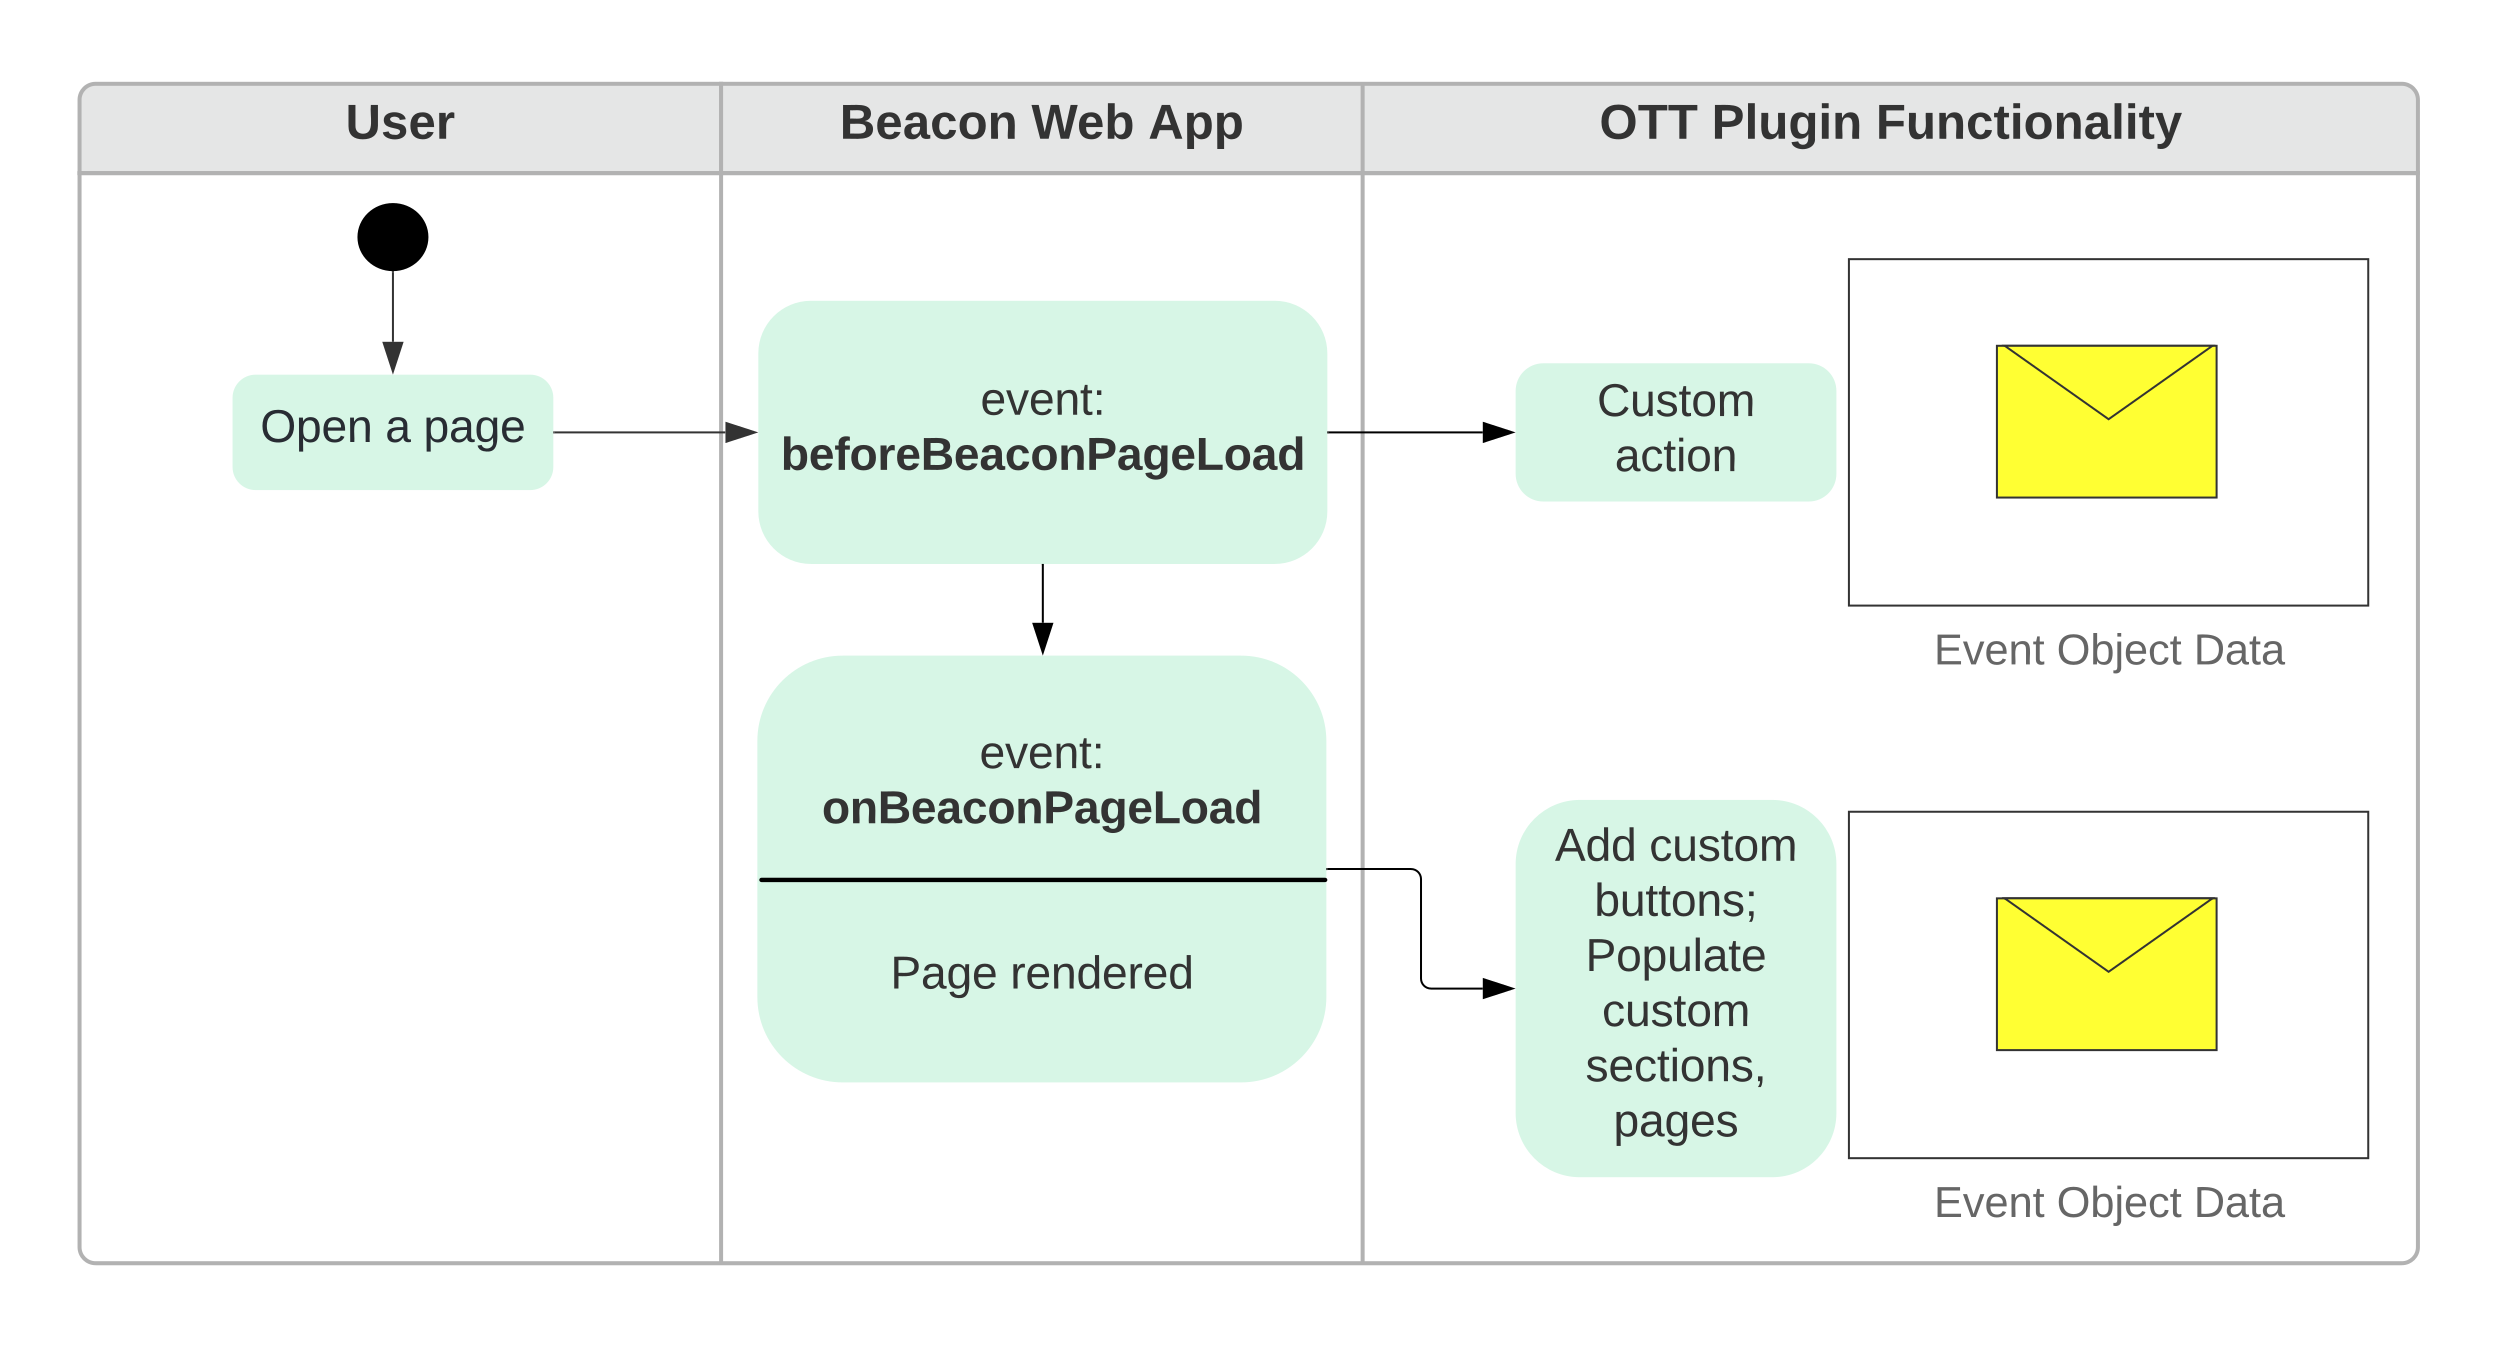 <svg xmlns="http://www.w3.org/2000/svg" xmlns:xlink="http://www.w3.org/1999/xlink" xmlns:lucid="lucid" width="1247" height="677"><g transform="translate(-284 -146)" lucid:page-tab-id="0_0"><path d="M0 0h3164.47v1127.98H0z" fill-opacity="0"/><path d="M323.68 232.36V195.8c0-4.43 3.58-8 8-8h312v44.56z" stroke="#b2b2b2" stroke-width="2" fill="#e5e6e6"/><path d="M643.68 187.8h320v44.56h-320zM963.68 187.8h518.38c4.42 0 8 3.57 8 8v36.56H963.68z" stroke="#b2b2b2" stroke-width="2" fill="#e5e6e6"/><path d="M643.68 776.1h-312c-4.42 0-8-3.57-8-8V232.37h320zM643.68 232.36h320V776.1h-320zM1490.06 232.36V768.1c0 4.43-3.58 8-8 8H963.68V232.37z" stroke="#b2b2b2" stroke-width="2" fill="none"/><use xlink:href="#a" transform="matrix(1,0,0,1,323.679,187.788) translate(132.653 27.429)"/><use xlink:href="#b" transform="matrix(1,0,0,1,643.679,187.788) translate(59.204 27.429)"/><use xlink:href="#c" transform="matrix(1,0,0,1,643.679,187.788) translate(154.832 27.429)"/><use xlink:href="#d" transform="matrix(1,0,0,1,643.679,187.788) translate(213.085 27.429)"/><use xlink:href="#e" transform="matrix(1,0,0,1,963.679,187.788) translate(118.108 27.429)"/><use xlink:href="#f" transform="matrix(1,0,0,1,963.679,187.788) translate(174.102 27.429)"/><use xlink:href="#g" transform="matrix(1,0,0,1,963.679,187.788) translate(256.039 27.429)"/><path d="M497.2 264.27c0 9.1-7.7 16.48-17.2 16.48s-17.2-7.38-17.2-16.48c0-9.1 7.7-16.48 17.2-16.48s17.2 7.37 17.2 16.47z" stroke="#000"/><path d="M411.52 332.88c-6.36 0-11.52 5.16-11.52 11.52v34.56c0 6.36 5.16 11.5 11.52 11.5h136.96c6.36 0 11.52-5.14 11.52-11.5V344.4c0-6.36-5.16-11.52-11.52-11.52z" stroke="#000" stroke-opacity="0" fill="#d7f6e6"/><use xlink:href="#h" transform="matrix(1,0,0,1,408,340.884) translate(5.83 25.581)"/><use xlink:href="#i" transform="matrix(1,0,0,1,408,340.884) translate(68.182 25.581)"/><use xlink:href="#j" transform="matrix(1,0,0,1,408,340.884) translate(87.27 25.581)"/><path d="M688.5 296.03c-14.5 0-26.25 11.76-26.25 26.26v78.77c0 14.5 11.75 26.25 26.26 26.25h231.3c14.5 0 26.27-11.75 26.27-26.25V322.3c0-14.5-11.76-26.27-26.26-26.27z" stroke="#000" stroke-opacity="0" fill="#d7f6e6"/><use xlink:href="#k" transform="matrix(1,0,0,1,670.248,304.032) translate(102.824 48.838)"/><use xlink:href="#l" transform="matrix(1,0,0,1,670.248,304.032) translate(3.251 76.324)"/><path d="M560.5 361.68h85.36" stroke="#333" fill="none"/><path d="M560.5 362.18h-.5v-1h.5z" stroke="#333" stroke-width=".05" fill="#333"/><path d="M660.63 361.68l-14.27 4.63v-9.26z" stroke="#333" fill="#333"/><path d="M480 281.75v34.75" stroke="#333" fill="none"/><path d="M480 281.25l.5-.06v.56h-1v-.57z" stroke="#333" stroke-width=".05" fill="#333"/><path d="M480 331.27L475.36 317h9.28z" stroke="#333" fill="#333"/><path d="M1053.8 327.2c-7.63 0-13.8 6.18-13.8 13.8v41.36c0 7.62 6.17 13.8 13.8 13.8h132.4c7.63 0 13.8-6.18 13.8-13.8V341c0-7.62-6.17-13.8-13.8-13.8z" stroke="#000" stroke-opacity="0" fill="#d7f6e6"/><use xlink:href="#m" transform="matrix(1,0,0,1,1048,335.203) translate(32.616 18.324)"/><use xlink:href="#n" transform="matrix(1,0,0,1,1048,335.203) translate(41.492 45.81)"/><path d="M946.57 361.68h77.05" stroke="#000" fill="none"/><path d="M946.58 362.18h-.5v-1h.5z" stroke="#000" stroke-width=".05"/><path d="M1038.38 361.68l-14.26 4.63v-9.26z" stroke="#000"/><path d="M704.34 473.03c-23.5 0-42.57 19.06-42.57 42.58v127.73c0 23.5 19.06 42.57 42.57 42.57h198.68c23.5 0 42.57-19.06 42.57-42.57V515.6c0-23.5-19.07-42.57-42.58-42.57z" stroke="#000" stroke-opacity="0" fill="#d7f6e6"/><use xlink:href="#k" transform="matrix(1,0,0,1,669.769,481.034) translate(102.824 48.109)"/><use xlink:href="#o" transform="matrix(1,0,0,1,669.769,481.034) translate(24.215 75.595)"/><use xlink:href="#p" transform="matrix(1,0,0,1,669.769,481.034) translate(134 103.081)"/><use xlink:href="#q" transform="matrix(1,0,0,1,669.769,481.034) translate(134 130.567)"/><use xlink:href="#r" transform="matrix(1,0,0,1,669.769,481.034) translate(58.35 158.053)"/><use xlink:href="#s" transform="matrix(1,0,0,1,669.769,481.034) translate(118.157 158.053)"/><path d="M804.16 427.82v28.83" stroke="#000" fill="none"/><path d="M804.66 427.84h-1v-.52h1z" stroke="#000" stroke-width=".05"/><path d="M804.16 471.42l-4.64-14.27h9.27z" stroke="#000"/><path d="M662.73 584.9c0-.6.48-1.08 1.1-1.08h281.15c.6 0 1.1.5 1.1 1.1 0 .6-.5 1.08-1.1 1.08H663.82c-.6 0-1.1-.5-1.1-1.1z" stroke="#000" stroke-opacity="0"/><path d="M1072 545c-17.67 0-32 14.32-32 32v124.2c0 17.68 14.33 32 32 32h96c17.67 0 32-14.32 32-32V577c0-17.68-14.33-32-32-32z" stroke="#000" stroke-opacity="0" fill="#d7f6e6"/><g><use xlink:href="#t" transform="matrix(1,0,0,1,1048,552.991) translate(11.588 22.366)"/><use xlink:href="#u" transform="matrix(1,0,0,1,1048,552.991) translate(58.671 22.366)"/><use xlink:href="#v" transform="matrix(1,0,0,1,1048,552.991) translate(31.28 49.852)"/><use xlink:href="#w" transform="matrix(1,0,0,1,1048,552.991) translate(26.858 77.338)"/><use xlink:href="#u" transform="matrix(1,0,0,1,1048,552.991) translate(35.129 104.824)"/><use xlink:href="#x" transform="matrix(1,0,0,1,1048,552.991) translate(26.858 132.31)"/><use xlink:href="#y" transform="matrix(1,0,0,1,1048,552.991) translate(40.824 159.796)"/></g><path d="M946.1 579.47h41.7c2.76 0 5 2.24 5 5v49.63c0 2.76 2.23 5 5 5h25.82" stroke="#000" fill="none"/><path d="M946.1 579.97h-.5v-1h.5z" stroke="#000" stroke-width=".05"/><path d="M1038.38 639.1l-14.26 4.63v-9.27z" stroke="#000"/><path d="M1206.24 275.27h259.04v172.8h-259.04z" stroke="#333" fill-opacity="0"/><path d="M1280.06 318.48h109.58v75.7h-109.58z" stroke="#333" fill="#ff3"/><path d="M1283.95 318.48h103.62l-51.8 36.63z" stroke="#333" fill="#ff3"/><g><use xlink:href="#z" transform="matrix(1,0,0,1,1206.237,453.084) translate(42.423 24.322)"/><use xlink:href="#A" transform="matrix(1,0,0,1,1206.237,453.084) translate(103.649 24.322)"/><use xlink:href="#B" transform="matrix(1,0,0,1,1206.237,453.084) translate(172.018 24.322)"/></g><path d="M1206.24 550.9h259.04v172.8h-259.04z" stroke="#333" fill-opacity="0"/><path d="M1280.06 594.1h109.58v75.7h-109.58z" stroke="#333" fill="#ff3"/><path d="M1283.95 594.1h103.62l-51.8 36.63z" stroke="#333" fill="#ff3"/><g><use xlink:href="#z" transform="matrix(1,0,0,1,1206.237,728.704) translate(42.423 24.322)"/><use xlink:href="#A" transform="matrix(1,0,0,1,1206.237,728.704) translate(103.649 24.322)"/><use xlink:href="#B" transform="matrix(1,0,0,1,1206.237,728.704) translate(172.018 24.322)"/></g><defs><path fill="#333" d="M238-95c0 69-44 99-111 99C63 4 22-25 22-93v-155h51v151c-1 38 19 59 55 60 90 1 49-130 58-211h52v153" id="C"/><path fill="#333" d="M137-138c1-29-70-34-71-4 15 46 118 7 119 86 1 83-164 76-172 9l43-7c4 19 20 25 44 25 33 8 57-30 24-41C81-84 22-81 20-136c-2-80 154-74 161-7" id="D"/><path fill="#333" d="M185-48c-13 30-37 53-82 52C43 2 14-33 14-96s30-98 90-98c62 0 83 45 84 108H66c0 31 8 55 39 56 18 0 30-7 34-22zm-45-69c5-46-57-63-70-21-2 6-4 13-4 21h74" id="E"/><path fill="#333" d="M135-150c-39-12-60 13-60 57V0H25l-1-190h47c2 13-1 29 3 40 6-28 27-53 61-41v41" id="F"/><g id="a"><use transform="matrix(0.068,0,0,0.068,0,0)" xlink:href="#C"/><use transform="matrix(0.068,0,0,0.068,17.729,0)" xlink:href="#D"/><use transform="matrix(0.068,0,0,0.068,31.42,0)" xlink:href="#E"/><use transform="matrix(0.068,0,0,0.068,45.11,0)" xlink:href="#F"/></g><path fill="#333" d="M182-130c37 4 62 22 62 59C244 23 116-4 24 0v-248c84 5 203-23 205 63 0 31-19 50-47 55zM76-148c40-3 101 13 101-30 0-44-60-28-101-31v61zm0 110c48-3 116 14 116-37 0-48-69-32-116-35v72" id="G"/><path fill="#333" d="M133-34C117-15 103 5 69 4 32 3 11-16 11-54c-1-60 55-63 116-61 1-26-3-47-28-47-18 1-26 9-28 27l-52-2c7-38 36-58 82-57s74 22 75 68l1 82c-1 14 12 18 25 15v27c-30 8-71 5-69-32zm-48 3c29 0 43-24 42-57-32 0-66-3-65 30 0 17 8 27 23 27" id="H"/><path fill="#333" d="M190-63c-7 42-38 67-86 67-59 0-84-38-90-98-12-110 154-137 174-36l-49 2c-2-19-15-32-35-32-30 0-35 28-38 64-6 74 65 87 74 30" id="I"/><path fill="#333" d="M110-194c64 0 96 36 96 99 0 64-35 99-97 99-61 0-95-36-95-99 0-62 34-99 96-99zm-1 164c35 0 45-28 45-65 0-40-10-65-43-65-34 0-45 26-45 65 0 36 10 65 43 65" id="J"/><path fill="#333" d="M135-194c87-1 58 113 63 194h-50c-7-57 23-157-34-157-59 0-34 97-39 157H25l-1-190h47c2 12-1 28 3 38 12-26 28-41 61-42" id="K"/><g id="b"><use transform="matrix(0.068,0,0,0.068,0,0)" xlink:href="#G"/><use transform="matrix(0.068,0,0,0.068,17.729,0)" xlink:href="#E"/><use transform="matrix(0.068,0,0,0.068,31.42,0)" xlink:href="#H"/><use transform="matrix(0.068,0,0,0.068,45.11,0)" xlink:href="#I"/><use transform="matrix(0.068,0,0,0.068,58.8,0)" xlink:href="#J"/><use transform="matrix(0.068,0,0,0.068,73.791,0)" xlink:href="#K"/></g><path fill="#333" d="M275 0h-61l-44-196L126 0H64L0-248h53L97-49l45-199h58l43 199 44-199h52" id="L"/><path fill="#333" d="M135-194c52 0 70 43 70 98 0 56-19 99-73 100-30 1-46-15-58-35L72 0H24l1-261h50v104c11-23 29-37 60-37zM114-30c31 0 40-27 40-66 0-37-7-63-39-63s-41 28-41 65c0 36 8 64 40 64" id="M"/><g id="c"><use transform="matrix(0.068,0,0,0.068,0,0)" xlink:href="#L"/><use transform="matrix(0.068,0,0,0.068,22.726,0)" xlink:href="#E"/><use transform="matrix(0.068,0,0,0.068,36.417,0)" xlink:href="#M"/></g><path fill="#333" d="M199 0l-22-63H83L61 0H9l90-248h61L250 0h-51zm-33-102l-36-108c-10 38-24 72-36 108h72" id="N"/><path fill="#333" d="M135-194c53 0 70 44 70 98 0 56-19 98-73 100-31 1-45-17-59-34 3 33 2 69 2 105H25l-1-265h48c2 10 0 23 3 31 11-24 29-35 60-35zM114-30c33 0 39-31 40-66 0-38-9-64-40-64-56 0-55 130 0 130" id="O"/><g id="d"><use transform="matrix(0.068,0,0,0.068,0,0)" xlink:href="#N"/><use transform="matrix(0.068,0,0,0.068,17.729,0)" xlink:href="#O"/><use transform="matrix(0.068,0,0,0.068,32.72,0)" xlink:href="#O"/></g><path fill="#333" d="M140-251c80 0 125 45 125 126S219 4 139 4C58 4 15-44 15-125s44-126 125-126zm-1 214c52 0 73-35 73-88 0-50-21-86-72-86-52 0-73 35-73 86s22 88 72 88" id="P"/><path fill="#333" d="M136-208V0H84v-208H4v-40h212v40h-80" id="Q"/><g id="e"><use transform="matrix(0.068,0,0,0.068,0,0)" xlink:href="#P"/><use transform="matrix(0.068,0,0,0.068,19.167,0)" xlink:href="#Q"/><use transform="matrix(0.068,0,0,0.068,34.158,0)" xlink:href="#Q"/></g><path fill="#333" d="M24-248c93 1 206-16 204 79-1 75-69 88-152 82V0H24v-248zm52 121c47 0 100 7 100-41 0-47-54-39-100-39v80" id="R"/><path fill="#333" d="M25 0v-261h50V0H25" id="S"/><path fill="#333" d="M85 4C-2 5 27-109 22-190h50c7 57-23 150 33 157 60-5 35-97 40-157h50l1 190h-47c-2-12 1-28-3-38-12 25-28 42-61 42" id="T"/><path fill="#333" d="M195-6C206 82 75 100 31 46c-4-6-6-13-8-21l49-6c3 16 16 24 34 25 40 0 42-37 40-79-11 22-30 35-61 35-53 0-70-43-70-97 0-56 18-96 73-97 30 0 46 14 59 34l2-30h47zm-90-29c32 0 41-27 41-63 0-35-9-62-40-62-32 0-39 29-40 63 0 36 9 62 39 62" id="U"/><path fill="#333" d="M25-224v-37h50v37H25zM25 0v-190h50V0H25" id="V"/><g id="f"><use transform="matrix(0.068,0,0,0.068,0,0)" xlink:href="#R"/><use transform="matrix(0.068,0,0,0.068,16.429,0)" xlink:href="#S"/><use transform="matrix(0.068,0,0,0.068,23.274,0)" xlink:href="#T"/><use transform="matrix(0.068,0,0,0.068,38.265,0)" xlink:href="#U"/><use transform="matrix(0.068,0,0,0.068,53.256,0)" xlink:href="#V"/><use transform="matrix(0.068,0,0,0.068,60.101,0)" xlink:href="#K"/></g><path fill="#333" d="M76-208v77h127v40H76V0H24v-248h183v40H76" id="W"/><path fill="#333" d="M115-3C79 11 28 4 28-45v-112H4v-33h27l15-45h31v45h36v33H77v99c-1 23 16 31 38 25v30" id="X"/><path fill="#333" d="M123 10C108 53 80 86 19 72V37c35 8 53-11 59-39L3-190h52l48 148c12-52 28-100 44-148h51" id="Y"/><g id="g"><use transform="matrix(0.068,0,0,0.068,0,0)" xlink:href="#W"/><use transform="matrix(0.068,0,0,0.068,14.991,0)" xlink:href="#T"/><use transform="matrix(0.068,0,0,0.068,29.982,0)" xlink:href="#K"/><use transform="matrix(0.068,0,0,0.068,44.973,0)" xlink:href="#I"/><use transform="matrix(0.068,0,0,0.068,58.663,0)" xlink:href="#X"/><use transform="matrix(0.068,0,0,0.068,66.809,0)" xlink:href="#V"/><use transform="matrix(0.068,0,0,0.068,73.654,0)" xlink:href="#J"/><use transform="matrix(0.068,0,0,0.068,88.646,0)" xlink:href="#K"/><use transform="matrix(0.068,0,0,0.068,103.637,0)" xlink:href="#H"/><use transform="matrix(0.068,0,0,0.068,117.327,0)" xlink:href="#S"/><use transform="matrix(0.068,0,0,0.068,124.172,0)" xlink:href="#V"/><use transform="matrix(0.068,0,0,0.068,131.017,0)" xlink:href="#X"/><use transform="matrix(0.068,0,0,0.068,139.163,0)" xlink:href="#Y"/></g><path fill="#282c33" d="M140-251c81 0 123 46 123 126C263-46 219 4 140 4 59 4 17-45 17-125s42-126 123-126zm0 227c63 0 89-41 89-101s-29-99-89-99c-61 0-89 39-89 99S79-25 140-24" id="Z"/><path fill="#282c33" d="M115-194c55 1 70 41 70 98S169 2 115 4C84 4 66-9 55-30l1 105H24l-1-265h31l2 30c10-21 28-34 59-34zm-8 174c40 0 45-34 45-75s-6-73-45-74c-42 0-51 32-51 76 0 43 10 73 51 73" id="aa"/><path fill="#282c33" d="M100-194c63 0 86 42 84 106H49c0 40 14 67 53 68 26 1 43-12 49-29l28 8c-11 28-37 45-77 45C44 4 14-33 15-96c1-61 26-98 85-98zm52 81c6-60-76-77-97-28-3 7-6 17-6 28h103" id="ab"/><path fill="#282c33" d="M117-194c89-4 53 116 60 194h-32v-121c0-31-8-49-39-48C34-167 62-67 57 0H25l-1-190h30c1 10-1 24 2 32 11-22 29-35 61-36" id="ac"/><g id="h"><use transform="matrix(0.064,0,0,0.064,0,0)" xlink:href="#Z"/><use transform="matrix(0.064,0,0,0.064,17.815,0)" xlink:href="#aa"/><use transform="matrix(0.064,0,0,0.064,30.54,0)" xlink:href="#ab"/><use transform="matrix(0.064,0,0,0.064,43.265,0)" xlink:href="#ac"/></g><path fill="#282c33" d="M141-36C126-15 110 5 73 4 37 3 15-17 15-53c-1-64 63-63 125-63 3-35-9-54-41-54-24 1-41 7-42 31l-33-3c5-37 33-52 76-52 45 0 72 20 72 64v82c-1 20 7 32 28 27v20c-31 9-61-2-59-35zM48-53c0 20 12 33 32 33 41-3 63-29 60-74-43 2-92-5-92 41" id="ad"/><use transform="matrix(0.064,0,0,0.064,0,0)" xlink:href="#ad" id="i"/><path fill="#282c33" d="M177-190C167-65 218 103 67 71c-23-6-38-20-44-43l32-5c15 47 100 32 89-28v-30C133-14 115 1 83 1 29 1 15-40 15-95c0-56 16-97 71-98 29-1 48 16 59 35 1-10 0-23 2-32h30zM94-22c36 0 50-32 50-73 0-42-14-75-50-75-39 0-46 34-46 75s6 73 46 73" id="ae"/><g id="j"><use transform="matrix(0.064,0,0,0.064,0,0)" xlink:href="#aa"/><use transform="matrix(0.064,0,0,0.064,12.725,0)" xlink:href="#ad"/><use transform="matrix(0.064,0,0,0.064,25.45,0)" xlink:href="#ae"/><use transform="matrix(0.064,0,0,0.064,38.175,0)" xlink:href="#ab"/></g><path fill="#333" d="M100-194c63 0 86 42 84 106H49c0 40 14 67 53 68 26 1 43-12 49-29l28 8c-11 28-37 45-77 45C44 4 14-33 15-96c1-61 26-98 85-98zm52 81c6-60-76-77-97-28-3 7-6 17-6 28h103" id="af"/><path fill="#333" d="M108 0H70L1-190h34L89-25l56-165h34" id="ag"/><path fill="#333" d="M117-194c89-4 53 116 60 194h-32v-121c0-31-8-49-39-48C34-167 62-67 57 0H25l-1-190h30c1 10-1 24 2 32 11-22 29-35 61-36" id="ah"/><path fill="#333" d="M59-47c-2 24 18 29 38 22v24C64 9 27 4 27-40v-127H5v-23h24l9-43h21v43h35v23H59v120" id="ai"/><path fill="#333" d="M33-154v-36h34v36H33zM33 0v-36h34V0H33" id="aj"/><g id="k"><use transform="matrix(0.064,0,0,0.064,0,0)" xlink:href="#af"/><use transform="matrix(0.064,0,0,0.064,12.725,0)" xlink:href="#ag"/><use transform="matrix(0.064,0,0,0.064,24.178,0)" xlink:href="#af"/><use transform="matrix(0.064,0,0,0.064,36.903,0)" xlink:href="#ah"/><use transform="matrix(0.064,0,0,0.064,49.628,0)" xlink:href="#ai"/><use transform="matrix(0.064,0,0,0.064,55.99,0)" xlink:href="#aj"/></g><path fill="#333" d="M121-226c-27-7-43 5-38 36h38v33H83V0H34v-157H6v-33h28c-9-59 32-81 87-68v32" id="ak"/><path fill="#333" d="M24 0v-248h52v208h133V0H24" id="al"/><path fill="#333" d="M88-194c31-1 46 15 58 34l-1-101h50l1 261h-48c-2-10 0-23-3-31C134-8 116 4 84 4 32 4 16-41 15-95c0-56 19-97 73-99zm17 164c33 0 40-30 41-66 1-37-9-64-41-64s-38 30-39 65c0 43 13 65 39 65" id="am"/><g id="l"><use transform="matrix(0.064,0,0,0.064,0,0)" xlink:href="#M"/><use transform="matrix(0.064,0,0,0.064,13.934,0)" xlink:href="#E"/><use transform="matrix(0.064,0,0,0.064,26.659,0)" xlink:href="#ak"/><use transform="matrix(0.064,0,0,0.064,34.23,0)" xlink:href="#J"/><use transform="matrix(0.064,0,0,0.064,48.164,0)" xlink:href="#F"/><use transform="matrix(0.064,0,0,0.064,57.072,0)" xlink:href="#E"/><use transform="matrix(0.064,0,0,0.064,69.797,0)" xlink:href="#G"/><use transform="matrix(0.064,0,0,0.064,86.276,0)" xlink:href="#E"/><use transform="matrix(0.064,0,0,0.064,99.001,0)" xlink:href="#H"/><use transform="matrix(0.064,0,0,0.064,111.726,0)" xlink:href="#I"/><use transform="matrix(0.064,0,0,0.064,124.451,0)" xlink:href="#J"/><use transform="matrix(0.064,0,0,0.064,138.384,0)" xlink:href="#K"/><use transform="matrix(0.064,0,0,0.064,152.318,0)" xlink:href="#R"/><use transform="matrix(0.064,0,0,0.064,167.588,0)" xlink:href="#H"/><use transform="matrix(0.064,0,0,0.064,180.313,0)" xlink:href="#U"/><use transform="matrix(0.064,0,0,0.064,194.247,0)" xlink:href="#E"/><use transform="matrix(0.064,0,0,0.064,206.972,0)" xlink:href="#al"/><use transform="matrix(0.064,0,0,0.064,220.906,0)" xlink:href="#J"/><use transform="matrix(0.064,0,0,0.064,234.84,0)" xlink:href="#H"/><use transform="matrix(0.064,0,0,0.064,247.565,0)" xlink:href="#am"/></g><path fill="#333" d="M212-179c-10-28-35-45-73-45-59 0-87 40-87 99 0 60 29 101 89 101 43 0 62-24 78-52l27 14C228-24 195 4 139 4 59 4 22-46 18-125c-6-104 99-153 187-111 19 9 31 26 39 46" id="an"/><path fill="#333" d="M84 4C-5 8 30-112 23-190h32v120c0 31 7 50 39 49 72-2 45-101 50-169h31l1 190h-30c-1-10 1-25-2-33-11 22-28 36-60 37" id="ao"/><path fill="#333" d="M135-143c-3-34-86-38-87 0 15 53 115 12 119 90S17 21 10-45l28-5c4 36 97 45 98 0-10-56-113-15-118-90-4-57 82-63 122-42 12 7 21 19 24 35" id="ap"/><path fill="#333" d="M100-194c62-1 85 37 85 99 1 63-27 99-86 99S16-35 15-95c0-66 28-99 85-99zM99-20c44 1 53-31 53-75 0-43-8-75-51-75s-53 32-53 75 10 74 51 75" id="aq"/><path fill="#333" d="M210-169c-67 3-38 105-44 169h-31v-121c0-29-5-50-35-48C34-165 62-65 56 0H25l-1-190h30c1 10-1 24 2 32 10-44 99-50 107 0 11-21 27-35 58-36 85-2 47 119 55 194h-31v-121c0-29-5-49-35-48" id="ar"/><g id="m"><use transform="matrix(0.064,0,0,0.064,0,0)" xlink:href="#an"/><use transform="matrix(0.064,0,0,0.064,16.479,0)" xlink:href="#ao"/><use transform="matrix(0.064,0,0,0.064,29.204,0)" xlink:href="#ap"/><use transform="matrix(0.064,0,0,0.064,40.656,0)" xlink:href="#ai"/><use transform="matrix(0.064,0,0,0.064,47.019,0)" xlink:href="#aq"/><use transform="matrix(0.064,0,0,0.064,59.744,0)" xlink:href="#ar"/></g><path fill="#333" d="M141-36C126-15 110 5 73 4 37 3 15-17 15-53c-1-64 63-63 125-63 3-35-9-54-41-54-24 1-41 7-42 31l-33-3c5-37 33-52 76-52 45 0 72 20 72 64v82c-1 20 7 32 28 27v20c-31 9-61-2-59-35zM48-53c0 20 12 33 32 33 41-3 63-29 60-74-43 2-92-5-92 41" id="as"/><path fill="#333" d="M96-169c-40 0-48 33-48 73s9 75 48 75c24 0 41-14 43-38l32 2c-6 37-31 61-74 61-59 0-76-41-82-99-10-93 101-131 147-64 4 7 5 14 7 22l-32 3c-4-21-16-35-41-35" id="at"/><path fill="#333" d="M24-231v-30h32v30H24zM24 0v-190h32V0H24" id="au"/><g id="n"><use transform="matrix(0.064,0,0,0.064,0,0)" xlink:href="#as"/><use transform="matrix(0.064,0,0,0.064,12.725,0)" xlink:href="#at"/><use transform="matrix(0.064,0,0,0.064,24.178,0)" xlink:href="#ai"/><use transform="matrix(0.064,0,0,0.064,30.54,0)" xlink:href="#au"/><use transform="matrix(0.064,0,0,0.064,35.566,0)" xlink:href="#aq"/><use transform="matrix(0.064,0,0,0.064,48.291,0)" xlink:href="#ah"/></g><g id="o"><use transform="matrix(0.064,0,0,0.064,0,0)" xlink:href="#J"/><use transform="matrix(0.064,0,0,0.064,13.934,0)" xlink:href="#K"/><use transform="matrix(0.064,0,0,0.064,27.868,0)" xlink:href="#G"/><use transform="matrix(0.064,0,0,0.064,44.347,0)" xlink:href="#E"/><use transform="matrix(0.064,0,0,0.064,57.072,0)" xlink:href="#H"/><use transform="matrix(0.064,0,0,0.064,69.797,0)" xlink:href="#I"/><use transform="matrix(0.064,0,0,0.064,82.522,0)" xlink:href="#J"/><use transform="matrix(0.064,0,0,0.064,96.456,0)" xlink:href="#K"/><use transform="matrix(0.064,0,0,0.064,110.389,0)" xlink:href="#R"/><use transform="matrix(0.064,0,0,0.064,125.659,0)" xlink:href="#H"/><use transform="matrix(0.064,0,0,0.064,138.384,0)" xlink:href="#U"/><use transform="matrix(0.064,0,0,0.064,152.318,0)" xlink:href="#E"/><use transform="matrix(0.064,0,0,0.064,165.043,0)" xlink:href="#al"/><use transform="matrix(0.064,0,0,0.064,178.977,0)" xlink:href="#J"/><use transform="matrix(0.064,0,0,0.064,192.911,0)" xlink:href="#H"/><use transform="matrix(0.064,0,0,0.064,205.636,0)" xlink:href="#am"/></g><path fill="#333" d="M30-248c87 1 191-15 191 75 0 78-77 80-158 76V0H30v-248zm33 125c57 0 124 11 124-50 0-59-68-47-124-48v98" id="av"/><path fill="#333" d="M177-190C167-65 218 103 67 71c-23-6-38-20-44-43l32-5c15 47 100 32 89-28v-30C133-14 115 1 83 1 29 1 15-40 15-95c0-56 16-97 71-98 29-1 48 16 59 35 1-10 0-23 2-32h30zM94-22c36 0 50-32 50-73 0-42-14-75-50-75-39 0-46 34-46 75s6 73 46 73" id="aw"/><g id="r"><use transform="matrix(0.064,0,0,0.064,0,0)" xlink:href="#av"/><use transform="matrix(0.064,0,0,0.064,15.27,0)" xlink:href="#as"/><use transform="matrix(0.064,0,0,0.064,27.995,0)" xlink:href="#aw"/><use transform="matrix(0.064,0,0,0.064,40.72,0)" xlink:href="#af"/></g><path fill="#333" d="M114-163C36-179 61-72 57 0H25l-1-190h30c1 12-1 29 2 39 6-27 23-49 58-41v29" id="ax"/><path fill="#333" d="M85-194c31 0 48 13 60 33l-1-100h32l1 261h-30c-2-10 0-23-3-31C134-8 116 4 85 4 32 4 16-35 15-94c0-66 23-100 70-100zm9 24c-40 0-46 34-46 75 0 40 6 74 45 74 42 0 51-32 51-76 0-42-9-74-50-73" id="ay"/><g id="s"><use transform="matrix(0.064,0,0,0.064,0,0)" xlink:href="#ax"/><use transform="matrix(0.064,0,0,0.064,7.571,0)" xlink:href="#af"/><use transform="matrix(0.064,0,0,0.064,20.296,0)" xlink:href="#ah"/><use transform="matrix(0.064,0,0,0.064,33.021,0)" xlink:href="#ay"/><use transform="matrix(0.064,0,0,0.064,45.746,0)" xlink:href="#af"/><use transform="matrix(0.064,0,0,0.064,58.471,0)" xlink:href="#ax"/><use transform="matrix(0.064,0,0,0.064,66.043,0)" xlink:href="#af"/><use transform="matrix(0.064,0,0,0.064,78.768,0)" xlink:href="#ay"/></g><path fill="#333" d="M205 0l-28-72H64L36 0H1l101-248h38L239 0h-34zm-38-99l-47-123c-12 45-31 82-46 123h93" id="az"/><g id="t"><use transform="matrix(0.064,0,0,0.064,0,0)" xlink:href="#az"/><use transform="matrix(0.064,0,0,0.064,15.27,0)" xlink:href="#ay"/><use transform="matrix(0.064,0,0,0.064,27.995,0)" xlink:href="#ay"/></g><g id="u"><use transform="matrix(0.064,0,0,0.064,0,0)" xlink:href="#at"/><use transform="matrix(0.064,0,0,0.064,11.453,0)" xlink:href="#ao"/><use transform="matrix(0.064,0,0,0.064,24.178,0)" xlink:href="#ap"/><use transform="matrix(0.064,0,0,0.064,35.63,0)" xlink:href="#ai"/><use transform="matrix(0.064,0,0,0.064,41.993,0)" xlink:href="#aq"/><use transform="matrix(0.064,0,0,0.064,54.718,0)" xlink:href="#ar"/></g><path fill="#333" d="M115-194c53 0 69 39 70 98 0 66-23 100-70 100C84 3 66-7 56-30L54 0H23l1-261h32v101c10-23 28-34 59-34zm-8 174c40 0 45-34 45-75 0-40-5-75-45-74-42 0-51 32-51 76 0 43 10 73 51 73" id="aA"/><path fill="#333" d="M68-36c1 33-1 63-14 82H32c9-13 17-26 17-46H33v-36h35zM33-154v-36h35v36H33" id="aB"/><g id="v"><use transform="matrix(0.064,0,0,0.064,0,0)" xlink:href="#aA"/><use transform="matrix(0.064,0,0,0.064,12.725,0)" xlink:href="#ao"/><use transform="matrix(0.064,0,0,0.064,25.45,0)" xlink:href="#ai"/><use transform="matrix(0.064,0,0,0.064,31.813,0)" xlink:href="#ai"/><use transform="matrix(0.064,0,0,0.064,38.175,0)" xlink:href="#aq"/><use transform="matrix(0.064,0,0,0.064,50.9,0)" xlink:href="#ah"/><use transform="matrix(0.064,0,0,0.064,63.625,0)" xlink:href="#ap"/><use transform="matrix(0.064,0,0,0.064,75.078,0)" xlink:href="#aB"/></g><path fill="#333" d="M115-194c55 1 70 41 70 98S169 2 115 4C84 4 66-9 55-30l1 105H24l-1-265h31l2 30c10-21 28-34 59-34zm-8 174c40 0 45-34 45-75s-6-73-45-74c-42 0-51 32-51 76 0 43 10 73 51 73" id="aC"/><path fill="#333" d="M24 0v-261h32V0H24" id="aD"/><g id="w"><use transform="matrix(0.064,0,0,0.064,0,0)" xlink:href="#av"/><use transform="matrix(0.064,0,0,0.064,15.27,0)" xlink:href="#aq"/><use transform="matrix(0.064,0,0,0.064,27.995,0)" xlink:href="#aC"/><use transform="matrix(0.064,0,0,0.064,40.72,0)" xlink:href="#ao"/><use transform="matrix(0.064,0,0,0.064,53.445,0)" xlink:href="#aD"/><use transform="matrix(0.064,0,0,0.064,58.471,0)" xlink:href="#as"/><use transform="matrix(0.064,0,0,0.064,71.196,0)" xlink:href="#ai"/><use transform="matrix(0.064,0,0,0.064,77.559,0)" xlink:href="#af"/></g><path fill="#333" d="M68-38c1 34 0 65-14 84H32c9-13 17-26 17-46H33v-38h35" id="aE"/><g id="x"><use transform="matrix(0.064,0,0,0.064,0,0)" xlink:href="#ap"/><use transform="matrix(0.064,0,0,0.064,11.453,0)" xlink:href="#af"/><use transform="matrix(0.064,0,0,0.064,24.178,0)" xlink:href="#at"/><use transform="matrix(0.064,0,0,0.064,35.63,0)" xlink:href="#ai"/><use transform="matrix(0.064,0,0,0.064,41.993,0)" xlink:href="#au"/><use transform="matrix(0.064,0,0,0.064,47.019,0)" xlink:href="#aq"/><use transform="matrix(0.064,0,0,0.064,59.744,0)" xlink:href="#ah"/><use transform="matrix(0.064,0,0,0.064,72.469,0)" xlink:href="#ap"/><use transform="matrix(0.064,0,0,0.064,83.921,0)" xlink:href="#aE"/></g><g id="y"><use transform="matrix(0.064,0,0,0.064,0,0)" xlink:href="#aC"/><use transform="matrix(0.064,0,0,0.064,12.725,0)" xlink:href="#as"/><use transform="matrix(0.064,0,0,0.064,25.45,0)" xlink:href="#aw"/><use transform="matrix(0.064,0,0,0.064,38.175,0)" xlink:href="#af"/><use transform="matrix(0.064,0,0,0.064,50.9,0)" xlink:href="#ap"/></g><path fill="#666" d="M30 0v-248h187v28H63v79h144v27H63v87h162V0H30" id="aF"/><path fill="#666" d="M108 0H70L1-190h34L89-25l56-165h34" id="aG"/><path fill="#666" d="M100-194c63 0 86 42 84 106H49c0 40 14 67 53 68 26 1 43-12 49-29l28 8c-11 28-37 45-77 45C44 4 14-33 15-96c1-61 26-98 85-98zm52 81c6-60-76-77-97-28-3 7-6 17-6 28h103" id="aH"/><path fill="#666" d="M117-194c89-4 53 116 60 194h-32v-121c0-31-8-49-39-48C34-167 62-67 57 0H25l-1-190h30c1 10-1 24 2 32 11-22 29-35 61-36" id="aI"/><path fill="#666" d="M59-47c-2 24 18 29 38 22v24C64 9 27 4 27-40v-127H5v-23h24l9-43h21v43h35v23H59v120" id="aJ"/><g id="z"><use transform="matrix(0.06,0,0,0.06,0,0)" xlink:href="#aF"/><use transform="matrix(0.06,0,0,0.06,14.406,0)" xlink:href="#aG"/><use transform="matrix(0.06,0,0,0.06,25.211,0)" xlink:href="#aH"/><use transform="matrix(0.06,0,0,0.06,37.216,0)" xlink:href="#aI"/><use transform="matrix(0.06,0,0,0.06,49.221,0)" xlink:href="#aJ"/></g><path fill="#666" d="M140-251c81 0 123 46 123 126C263-46 219 4 140 4 59 4 17-45 17-125s42-126 123-126zm0 227c63 0 89-41 89-101s-29-99-89-99c-61 0-89 39-89 99S79-25 140-24" id="aK"/><path fill="#666" d="M115-194c53 0 69 39 70 98 0 66-23 100-70 100C84 3 66-7 56-30L54 0H23l1-261h32v101c10-23 28-34 59-34zm-8 174c40 0 45-34 45-75 0-40-5-75-45-74-42 0-51 32-51 76 0 43 10 73 51 73" id="aL"/><path fill="#666" d="M24-231v-30h32v30H24zM-9 49c24 4 33-6 33-30v-209h32V24c2 40-23 58-65 49V49" id="aM"/><path fill="#666" d="M96-169c-40 0-48 33-48 73s9 75 48 75c24 0 41-14 43-38l32 2c-6 37-31 61-74 61-59 0-76-41-82-99-10-93 101-131 147-64 4 7 5 14 7 22l-32 3c-4-21-16-35-41-35" id="aN"/><g id="A"><use transform="matrix(0.06,0,0,0.06,0,0)" xlink:href="#aK"/><use transform="matrix(0.06,0,0,0.06,16.807,0)" xlink:href="#aL"/><use transform="matrix(0.06,0,0,0.06,28.812,0)" xlink:href="#aM"/><use transform="matrix(0.06,0,0,0.06,33.554,0)" xlink:href="#aH"/><use transform="matrix(0.06,0,0,0.06,45.559,0)" xlink:href="#aN"/><use transform="matrix(0.06,0,0,0.06,56.364,0)" xlink:href="#aJ"/></g><path fill="#666" d="M30-248c118-7 216 8 213 122C240-48 200 0 122 0H30v-248zM63-27c89 8 146-16 146-99s-60-101-146-95v194" id="aO"/><path fill="#666" d="M141-36C126-15 110 5 73 4 37 3 15-17 15-53c-1-64 63-63 125-63 3-35-9-54-41-54-24 1-41 7-42 31l-33-3c5-37 33-52 76-52 45 0 72 20 72 64v82c-1 20 7 32 28 27v20c-31 9-61-2-59-35zM48-53c0 20 12 33 32 33 41-3 63-29 60-74-43 2-92-5-92 41" id="aP"/><g id="B"><use transform="matrix(0.06,0,0,0.06,0,0)" xlink:href="#aO"/><use transform="matrix(0.06,0,0,0.06,15.547,0)" xlink:href="#aP"/><use transform="matrix(0.06,0,0,0.06,27.552,0)" xlink:href="#aJ"/><use transform="matrix(0.06,0,0,0.06,33.554,0)" xlink:href="#aP"/></g></defs></g></svg>